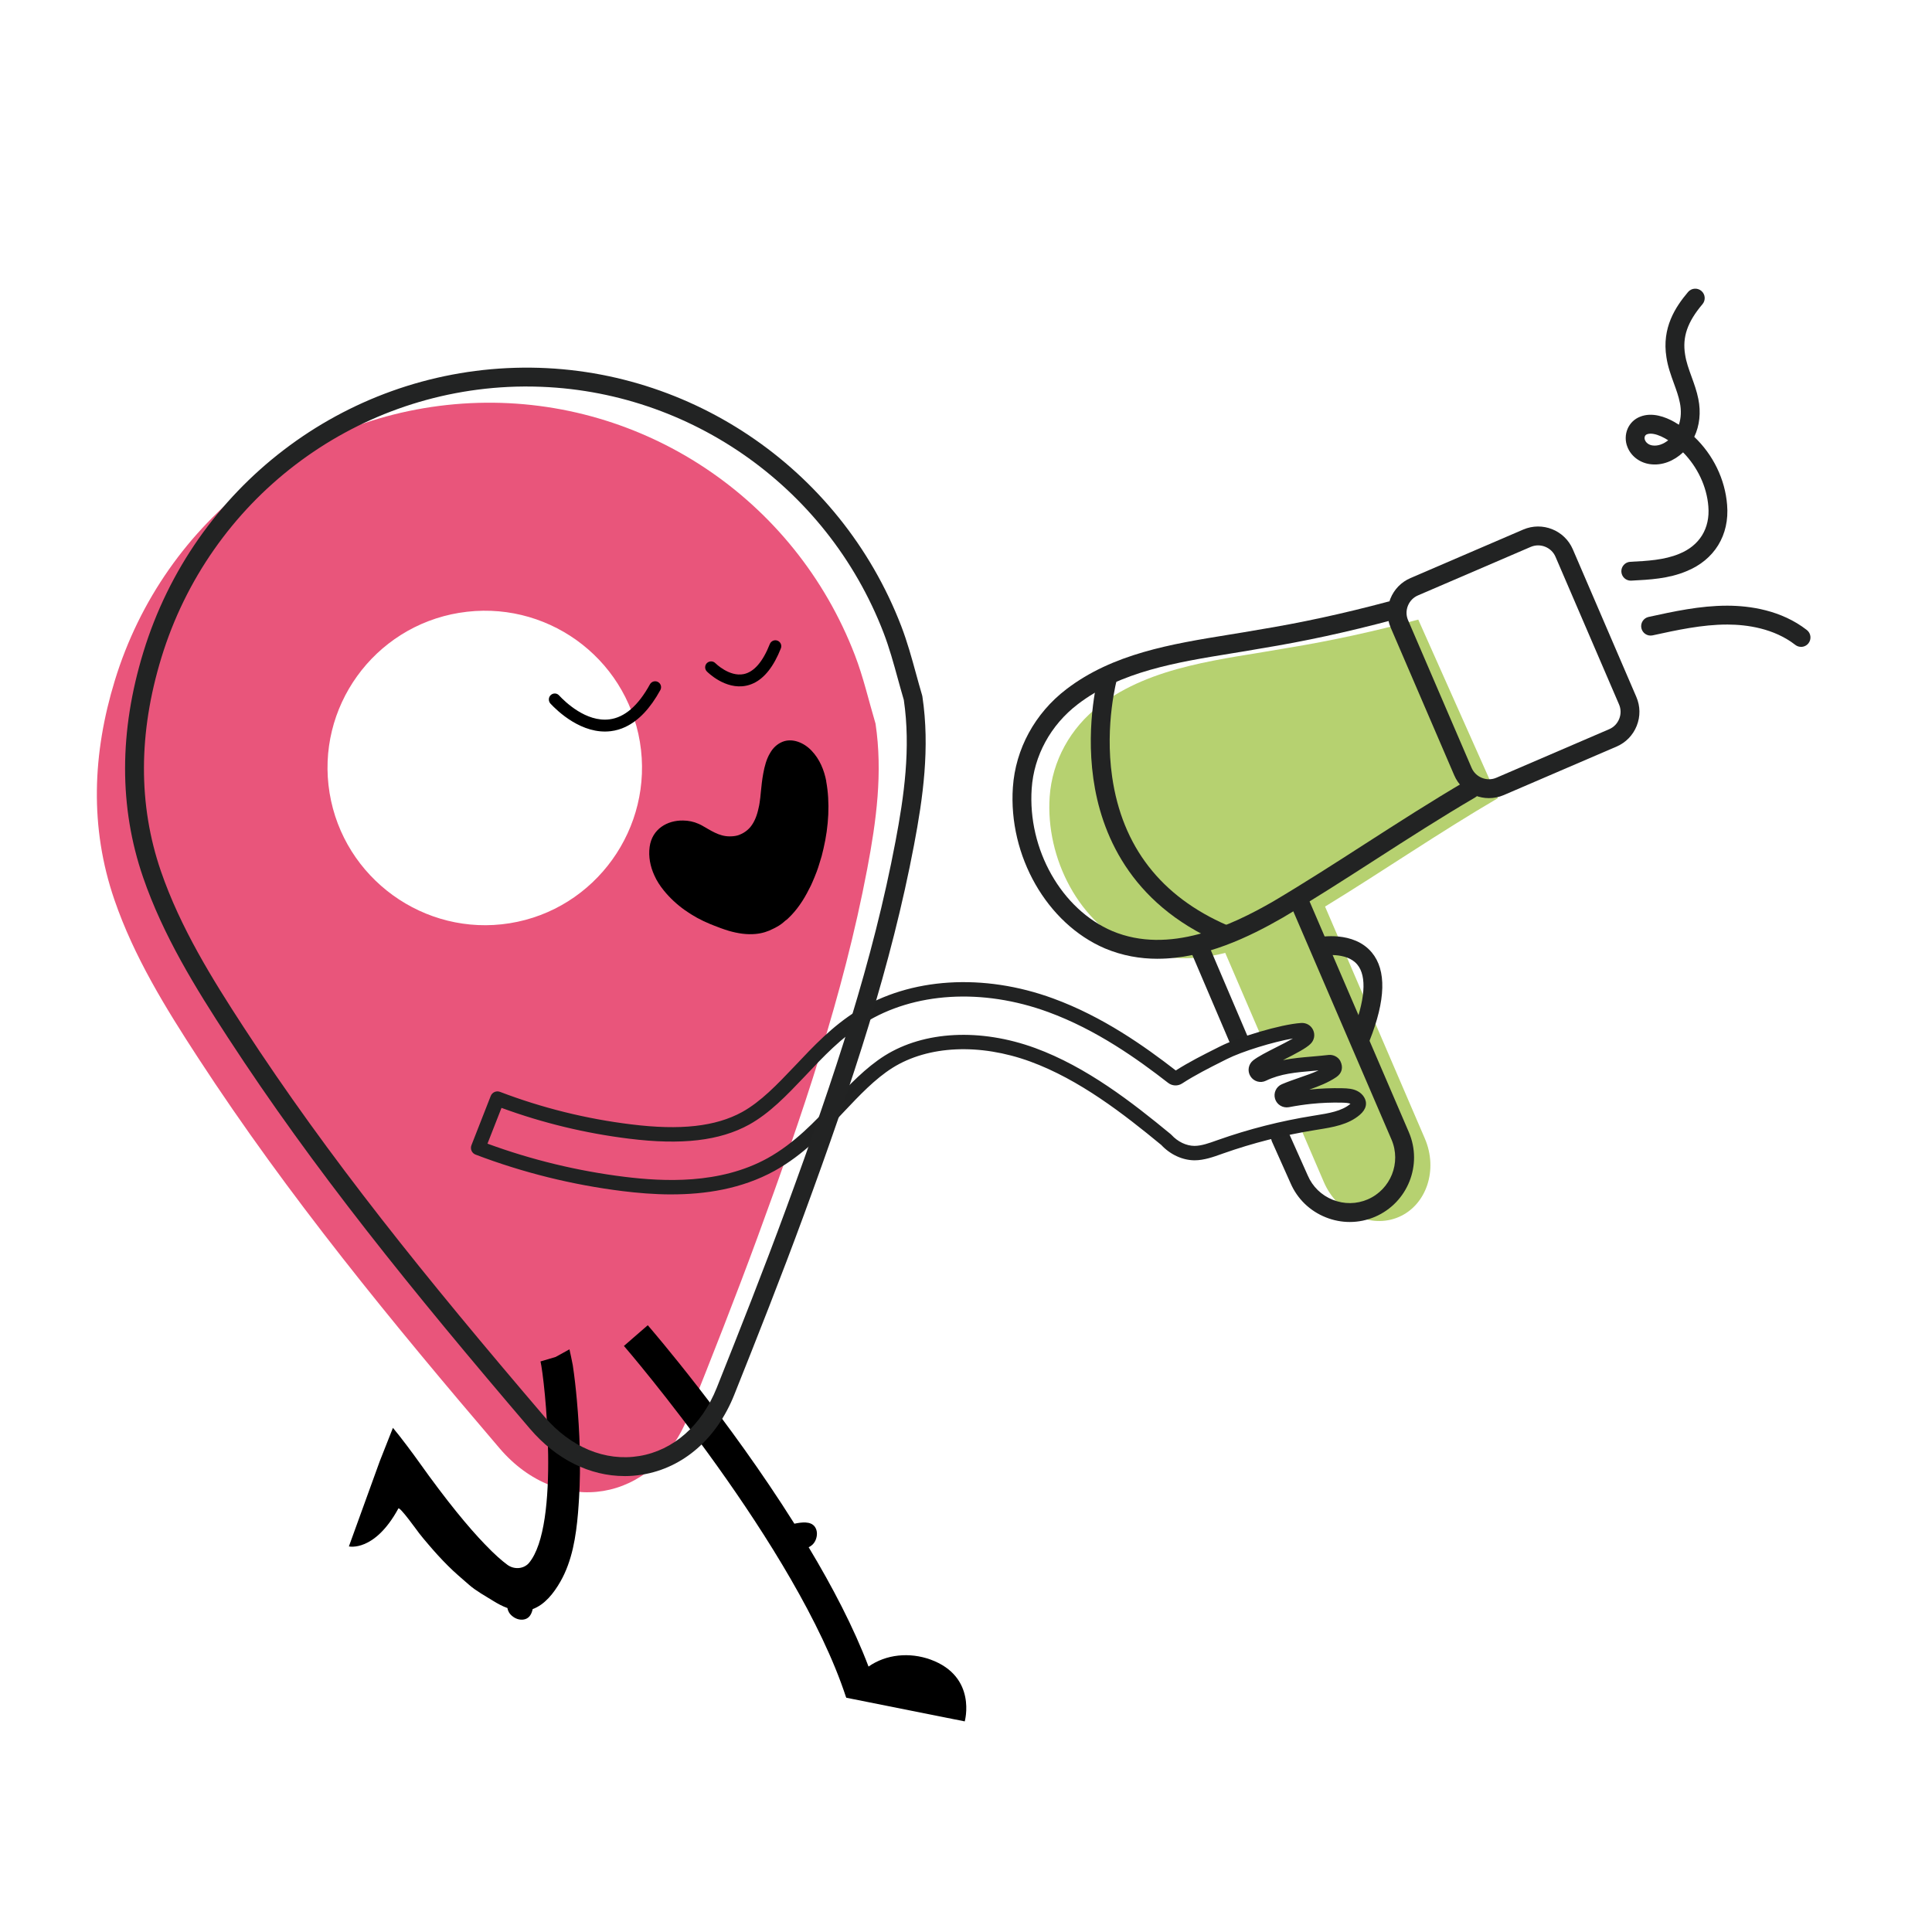 <?xml version="1.0" encoding="UTF-8"?><svg id="Capa_1" xmlns="http://www.w3.org/2000/svg" viewBox="0 0 800 800"><defs><style>.cls-1{fill:#e9557b;}.cls-2{fill:#222323;}.cls-3{fill:#b6d170;}.cls-4{fill:#212222;}</style></defs><path class="cls-3" d="M548.67,375.4c24-14.68,47.3-30.71,71.57-44.89l-32.97-73.95c-18.35,4.89-35.55,8.7-54.37,11.78-26.43,4.72-55.84,7.12-77.68,23.88-11.89,9.09-19.58,22.83-20.58,37.77-1.71,25.3,12.11,52.74,35.78,62.84,12.09,5.06,24.68,4.81,36.93,1.75l15.34,35.65c3.16-1.67,6.33-3.39,9.85-4.13,2.59-.54,5.27.73,6.01,3.41.67,2.43-.83,5.47-3.41,6.01-3.11.65-5.8,2.23-8.58,3.7l1.07,2.5c5.39-2.02,11.05-3.03,16.84-2.82,6.28.23,6.28,9.99,0,9.76-4.53-.16-8.79.59-12.98,2.02l2.47,5.75c.28-.15.57-.29.9-.4,6.95-2.37,14.31-2.5,21.58-2.5,6.29,0,6.28,9.76,0,9.76-6.34,0-12.57.06-18.64,2.05l10.37,24.11c5.56,12.92,19.52,19.44,31.02,14.49,11.5-4.95,16.37-19.57,10.81-32.49l-41.32-96.05Z"/><path class="cls-2" d="M616.56,330.49c-1.96,0-3.93-.37-5.81-1.12-3.89-1.55-6.93-4.5-8.58-8.33l-26.31-61.14c-1.64-3.82-1.7-8.07-.15-11.95,1.55-3.89,4.5-6.93,8.33-8.58l46.7-20.09c7.91-3.4,17.12.26,20.53,8.18l26.31,61.14c1.64,3.82,1.7,8.07.15,11.95-1.55,3.89-4.5,6.93-8.33,8.58l-46.7,20.09h0c-1.97.85-4.06,1.27-6.15,1.27ZM621.17,325.63h0,0ZM636.9,225.83c-1.04,0-2.08.21-3.06.63l-46.7,20.09c-1.91.82-3.38,2.34-4.16,4.29-.78,1.95-.75,4.07.07,5.97l26.31,61.14c.82,1.91,2.34,3.38,4.29,4.16,1.95.78,4.07.75,5.97-.07l46.7-20.09c1.91-.82,3.38-2.34,4.16-4.29.78-1.95.75-4.07-.07-5.97l-26.31-61.14c-.82-1.91-2.34-3.38-4.29-4.16-.95-.38-1.93-.56-2.92-.56Z"/><path class="cls-2" d="M479.33,397.01c-7.21,0-14.52-1.25-21.75-4.27-24.05-10.26-40.1-38.32-38.17-66.71,1.07-15.88,9.12-30.68,22.11-40.61,19.29-14.8,43.63-18.76,67.17-22.58,4.03-.65,8.19-1.33,12.19-2.04,17.91-2.93,35.07-6.65,54.05-11.71,2.09-.55,4.22.68,4.78,2.77.56,2.08-.68,4.22-2.77,4.78-19.24,5.13-36.63,8.9-54.75,11.86-4,.72-8.2,1.4-12.26,2.06-22.59,3.67-45.94,7.46-63.67,21.07-11.2,8.56-18.15,21.3-19.06,34.93-1.71,25.19,12.35,50,33.42,58.99,23.5,9.83,49.28-2.31,66.62-12.31,12.84-7.61,25.71-15.89,38.15-23.9,13.5-8.68,27.45-17.66,41.54-25.9,1.86-1.09,4.26-.46,5.34,1.4,1.09,1.86.46,4.26-1.4,5.34-13.94,8.15-27.83,17.08-41.25,25.72-12.51,8.05-25.44,16.37-38.44,24.07-13.73,7.91-32.39,17.03-51.86,17.03Z"/><path class="cls-2" d="M506.62,390.63c-.52,0-1.05-.1-1.55-.32-37.65-16.35-49.24-45.92-52.33-67.85-3.31-23.5,2.12-42.92,2.35-43.74.59-2.07,2.75-3.28,4.83-2.68,2.07.59,3.28,2.75,2.68,4.83-.09.34-5.23,18.94-2.09,40.76,4.15,28.88,20.19,49.58,47.67,61.51,1.98.86,2.89,3.16,2.03,5.14-.64,1.47-2.08,2.35-3.58,2.35Z"/><path class="cls-2" d="M558.92,506c-3.35,0-6.71-.64-9.92-1.92-6.64-2.64-11.84-7.69-14.64-14.21l-7.69-17.21c-.88-1.97,0-4.28,1.97-5.16,1.97-.88,4.28,0,5.16,1.97l7.71,17.26c2,4.66,5.68,8.22,10.38,10.09,4.7,1.87,9.82,1.81,14.43-.17,9.55-4.11,13.98-15.23,9.87-24.78l-42.23-98.15c-.85-1.98.06-4.28,2.04-5.13,1.98-.85,4.28.06,5.13,2.04l42.23,98.15c5.81,13.51-.45,29.23-13.96,35.05-3.36,1.45-6.92,2.17-10.48,2.17Z"/><path class="cls-2" d="M513.12,434.85c-1.52,0-2.96-.89-3.59-2.37l-16.54-38.76c-.85-1.98.08-4.28,2.06-5.13,1.99-.85,4.28.08,5.13,2.06l16.54,38.76c.85,1.98-.08,4.28-2.06,5.13-.5.21-1.02.31-1.53.31Z"/><path class="cls-2" d="M563.42,433.47c-.48,0-.97-.09-1.44-.28-2-.8-2.98-3.07-2.18-5.07,5.53-13.89,6.3-23.83,2.22-28.72-4.55-5.46-14.51-3.65-14.61-3.63-2.12.43-4.17-.95-4.59-3.07-.42-2.12.95-4.17,3.07-4.59.59-.12,14.58-2.79,22.15,6.3,6.11,7.34,5.78,19.66-.97,36.61-.61,1.53-2.08,2.46-3.63,2.46Z"/><path class="cls-1" d="M362.53,299.58c3.06,20.39.33,40.34-3.42,60.15-9.95,52.47-27.16,102.81-45.51,152.78-9.14,24.89-18.89,49.55-28.72,74.18-14.17,35.51-53.29,41.97-78.03,13-44.26-51.82-87.53-104.41-124.79-161.61-13.53-20.76-26.59-41.92-34.68-65.48-10.36-30.13-9.06-60.66.16-90.8,20.49-66.98,80.86-112.96,150.35-114.98,68.62-1.99,131.23,39.77,156.1,104.46,3.53,9.17,5.72,18.85,8.53,28.3ZM190.19,253.75c-35.43,5.82-59.5,39.25-53.72,74.6,5.78,35.35,39.27,59.58,74.56,53.95,35.52-5.67,59.82-39.5,53.94-75.07-5.85-35.37-39.31-59.3-74.78-53.47Z"/><path d="M258.35,557.32c.74.81,71.65,83.35,91.96,145.42l.11-.06-.07.3,49.13,9.81s5.23-18.54-14.19-25.61c-8.65-3.11-18.35-2.22-25.65,2.91-6.14-16.18-15-33.13-24.79-49.41,1.12-.53,2.15-1.39,2.82-2.84.84-1.9.83-4.01-.19-5.53-1.76-2.64-5.85-1.92-8.54-1.38-27.19-43.24-58.73-79.88-60.71-82.18l-9.87,8.57Z"/><path d="M162.7,591.25l-5.41,13.7-12.82,35.39s10.58,2.48,20.48-15.7c.56-.99,8.24,9.82,8.68,10.34,1.23,1.56,2.48,3.08,3.79,4.58,2.56,3.02,5.2,5.93,8,8.72,2.82,2.85,5.83,5.35,8.83,7.98,2.94,2.56,6.6,4.54,9.93,6.61,1.91,1.18,3.87,2.25,5.93,2.98.2,1.22.8,2.37,2.03,3.36,1.61,1.34,3.73,1.81,5.45,1.21,1.78-.62,2.58-2.31,2.98-4.13,4.98-1.82,8.73-6.57,11.47-11.37,4.9-8.57,6.46-18.64,7.3-28.36.18-2.1.3-4.18.44-6.29.79-13.52.29-27.11-.92-40.58-.43-4.81-.96-9.58-1.68-14.37-.04-.35-1.34-6.57-1.38-6.59l-5.73,3.16-6.26,1.85c1.68,7,8.37,67.84-4.82,83.5-2.24,2.51-6.11,2.71-8.83.76-2.13-1.56-5.27-4.21-9.62-8.79-6.34-6.6-15.27-17.23-27.37-34.26-1.57-2.22-7.4-10.12-10.44-13.68Z"/><path class="cls-4" d="M278.1,494.58c-7.39,0-14.28-.63-20.18-1.35-20.91-2.59-41.42-7.68-60.99-15.13-.75-.28-1.35-.85-1.67-1.58-.32-.73-.34-1.56-.05-2.3l7.99-20.4c.6-1.53,2.31-2.29,3.85-1.7,17.46,6.66,35.71,11.18,54.26,13.45,20.39,2.54,35,.92,45.99-5.1,7.76-4.31,14.45-11.33,21.53-18.77l.47-.49c7.51-7.97,15.28-16.23,25.49-22.62,22.05-13.81,52.46-15.73,81.33-5.14,20.49,7.49,37.84,19.8,50.75,29.81,5.41-3.47,11.42-6.49,16.74-9.16l1.74-.87c7.38-3.74,24.87-9.07,33.37-9.63,2.15-.17,4.13.96,5.02,2.91.91,1.99.47,4.25-1.11,5.77-1.8,1.77-5.85,3.9-11.37,6.7,3.97-.8,8.02-1.15,12.2-1.5,2.16-.19,4.4-.39,6.69-.65,1.93-.21,3.95.83,4.81,2.45.01.02.02.05.04.07,1.31,2.63.69,5.07-1.7,6.69-3.35,2.26-7.25,3.77-11.15,5.14.06,0,.11-.01.17-.02,4.52-.47,9.05-.65,13.47-.55,2.29.05,4.5.19,6.45,1.26,1.95,1.03,3.85,3.39,3.29,6.06-.29,1.31-1.09,2.5-2.43,3.67-4.8,4.13-11.21,5.16-17.4,6.15l-.92.15c-13.11,2.1-26.02,5.38-38.38,9.75l-.62.22c-3.38,1.21-7.21,2.57-11.12,2.59-5.05-.04-10.07-2.36-13.83-6.38-15.54-12.8-33.82-27.05-54.23-34.52-20.92-7.63-42.24-6.66-57.02,2.6-7.28,4.58-13.78,11.48-20.08,18.15-7.88,8.38-16.8,17.88-28.73,24.49-13.85,7.64-29.08,9.77-42.64,9.77ZM201.87,473.57c18.27,6.71,37.35,11.32,56.77,13.73,15.89,1.94,39.32,3.25,59.2-7.72,11.11-6.16,19.69-15.29,27.26-23.35,6.56-6.96,13.34-14.13,21.26-19.12,16.34-10.23,39.61-11.41,62.25-3.15,21.37,7.83,40.18,22.51,56.13,35.65.11.09.21.18.3.28,2.66,2.9,6.16,4.58,9.59,4.6,2.85-.01,6.03-1.14,9.09-2.24l.63-.22c12.71-4.5,25.97-7.87,39.43-10.02l.92-.15c5.39-.86,10.94-1.75,14.45-4.77.02-.01.03-.03.05-.04-.82-.37-2.17-.43-3.59-.47-4.16-.1-8.44.07-12.7.51-3.03.32-6.12.78-9.19,1.37-.02,0-.04,0-.06.01-2.5.43-4.94-1.05-5.68-3.45-.75-2.46.46-5.07,2.82-6.07,2.4-1.02,4.99-1.92,7.28-2.71,2.69-.93,5.43-1.87,7.91-3.01-.69.06-1.38.12-2.05.18-7.36.63-13.71,1.17-19.73,4.09-2.29,1.13-5.07.34-6.43-1.85-1.36-2.15-.87-4.99,1.14-6.58,2.05-1.61,5.7-3.47,9.58-5.43,2.07-1.05,4.77-2.42,6.88-3.63-8.1,1.38-21.07,5.34-27.39,8.54l-1.71.86c-5.41,2.72-11.5,5.79-16.78,9.23-1.79,1.17-4.12,1.07-5.81-.25-12.61-9.81-29.66-22.01-49.67-29.33-27.16-9.96-55.6-8.24-76.1,4.59-9.56,5.99-17.06,13.96-24.32,21.67l-.47.5c-7.41,7.78-14.4,15.13-22.98,19.89-12.15,6.66-27.91,8.5-49.61,5.8-18.04-2.21-35.82-6.5-52.88-12.76l-5.81,14.83ZM533.16,455.54h0,0ZM487.39,443.67s0,0,0,0c0,0,0,0,0,0ZM486.26,443.63s0,0,0,0c0,0,0,0,0,0ZM521.62,442.14s0,0,0,0c0,0,0,0,0,0ZM538.45,427.99s0,0,0,0c0,0,0,0,0,0Z"/><path class="cls-2" d="M258.62,611.21c-14.37,0-28.34-6.91-39.19-19.61-49.46-57.91-89.67-107.63-125.09-162.01-13.18-20.23-26.74-42.02-35.1-66.34-9.97-29-9.93-60.36.12-93.21,20.91-68.35,82.79-115.67,153.97-117.74,70.24-2.05,134.48,40.95,159.86,106.97,2.48,6.45,4.33,13.16,6.11,19.66.81,2.94,1.64,5.98,2.52,8.93.05.18.09.35.12.53,3.19,21.23.23,42.08-3.45,61.45-9.45,49.8-25.09,97.34-45.68,153.4-9.35,25.46-19.33,50.65-28.76,74.28-7.28,18.24-21.16,30.3-38.08,33.09-2.46.41-4.91.61-7.36.61ZM218.12,160.03c-1.52,0-3.04.02-4.56.07-67.83,1.97-126.8,47.07-146.73,112.22-9.56,31.24-9.63,60.98-.21,88.39,8.07,23.48,21.35,44.8,34.26,64.62,35.2,54.03,75.22,103.52,124.49,161.21,10.87,12.73,25.22,18.7,39.33,16.37,14.16-2.34,25.86-12.65,32.1-28.28,9.4-23.57,19.36-48.71,28.68-74.08,20.45-55.7,35.99-102.89,45.33-152.16,3.53-18.61,6.39-38.59,3.44-58.57-.87-2.94-1.69-5.93-2.49-8.82-1.73-6.31-3.53-12.83-5.87-18.92-23.64-61.5-82.65-102.03-147.78-102.03Z"/><path d="M259.03,300.98c-1.96.93-3.99,1.52-6.09,1.78-11.94,1.5-22.15-8.34-24.99-11.39-.92-.99-.92-2.59.07-3.52.97-.93,2.49-.93,3.42.04,0,0,.1.11.11.12,2.44,2.62,11.16,11.07,20.79,9.86,6.29-.79,11.94-5.66,16.78-14.5.66-1.18,2.15-1.63,3.34-.97,1.19.65,1.63,2.15.97,3.34-4.15,7.56-8.97,12.66-14.39,15.23Z"/><path d="M312.03,282.91c-1,.48-2.04.82-3.12,1.04-8.61,1.74-15.91-5.61-16.22-5.92-.95-.97-.93-2.52.04-3.47.97-.92,2.52-.93,3.47.03.06.06,5.78,5.76,11.76,4.54,4.24-.88,7.89-5.06,10.81-12.46.51-1.25,1.93-1.88,3.19-1.38,1.26.5,1.88,1.93,1.38,3.19-2.94,7.43-6.73,12.27-11.31,14.44Z"/><path d="M342.11,323.53c1.62,8.8,1.04,18.64-1.11,27.83-.46,2.13-1.02,4.18-1.71,6.23-.31,1.1-.69,2.18-1.08,3.25-.57,1.48-1.15,2.97-1.77,4.35-.46,1.05-.92,2.09-1.48,3.06-2.18,4.41-5.06,8.71-8.64,12.06-.34.35-.76.68-1.15.93-1.11,1.03-2.29,1.91-3.56,2.58-.44.27-.91.5-1.38.72-2.19,1.16-4.63,1.94-7.32,2.19-3.72.36-7.45-.24-11.06-1.27-2.23-.67-4.48-1.51-6.6-2.36-.38-.14-.72-.3-1.1-.44-7.44-3.05-14.23-7.68-19.3-13.95-1.53-1.89-2.91-3.98-3.91-6.25-1.67-3.67-2.49-7.69-1.94-11.78,1.01-7.43,7.33-11.06,13.9-10.92,2.11.02,4.3.45,6.32,1.35.48.22.97.43,1.4.68,3.64,2.04,7.12,4.54,11.46,4.53.26,0,.44-.02.7-.01,1.14-.03,2.2-.21,3.13-.53.7-.27,1.38-.59,1.93-.91,1.15-.67,2.1-1.5,2.92-2.47,1.69-2.08,2.74-4.87,3.34-7.77.17-.72.34-1.44.43-2.18.24-1.39.37-2.98.54-4.66.23-2.34.49-4.89.96-7.41.56-3.13,1.37-6.13,2.84-8.55,1.18-2.09,2.84-3.7,5.08-4.64,4.16-1.72,9.04.37,12.14,3.69,3.28,3.42,5.19,8,6.05,12.64Z"/><path class="cls-2" d="M675.27,240.44c-2.07,0-3.79-1.62-3.9-3.71-.11-2.15,1.55-3.99,3.7-4.1,6.91-.35,14.05-.72,20.23-3.29,8.46-3.41,12.85-10.56,12.09-19.63-.64-8.28-4.54-16.38-10.46-22.4-3.66,3.44-8.63,5.68-13.96,4.85-4.15-.66-7.62-3.35-9.07-7.04-.99-2.39-.97-5.17.05-7.56,1-2.32,2.83-4.09,5.16-5,4.96-2.01,10.46.06,14.18,2.15.65.37,1.28.76,1.9,1.16.92-2.77,1.06-5.94.4-9.14-.52-2.64-1.47-5.26-2.48-8.03-1.23-3.4-2.51-6.91-3.07-10.72-1.99-12.27,3.74-20.91,8.95-27.07,1.4-1.65,3.86-1.85,5.51-.45,1.65,1.39,1.85,3.86.45,5.51-6.22,7.34-8.37,13.57-7.19,20.82.45,3.08,1.54,6.07,2.69,9.24,1.06,2.93,2.16,5.95,2.79,9.16,1.13,5.51.53,11.09-1.68,15.7,7.77,7.38,12.77,17.52,13.6,28.19,1.05,12.5-5.27,22.79-16.91,27.48-7.38,3.08-15.21,3.48-22.79,3.87-.07,0-.14,0-.2,0ZM683.46,179.57c-.56,0-1.06.08-1.48.25-.51.2-.75.55-.86.82-.2.47-.2,1.04.02,1.56.46,1.18,1.62,2.02,3.04,2.24,2.3.36,4.65-.58,6.59-2.13-.44-.28-.88-.55-1.33-.8-2.25-1.26-4.37-1.94-5.97-1.94Z"/><path class="cls-2" d="M745.78,267.85c-.84,0-1.68-.27-2.39-.82-8.89-6.91-20.13-8.39-27.99-8.42-.09,0-.18,0-.27,0-10.32,0-20.74,2.28-30.82,4.48-2.1.46-4.19-.87-4.65-2.98-.46-2.11.88-4.19,2.98-4.65,10.49-2.29,21.33-4.66,32.48-4.66.1,0,.2,0,.3,0,9.08.03,22.13,1.81,32.75,10.07,1.7,1.32,2.01,3.78.69,5.48-.77.99-1.92,1.51-3.09,1.51Z"/></svg>